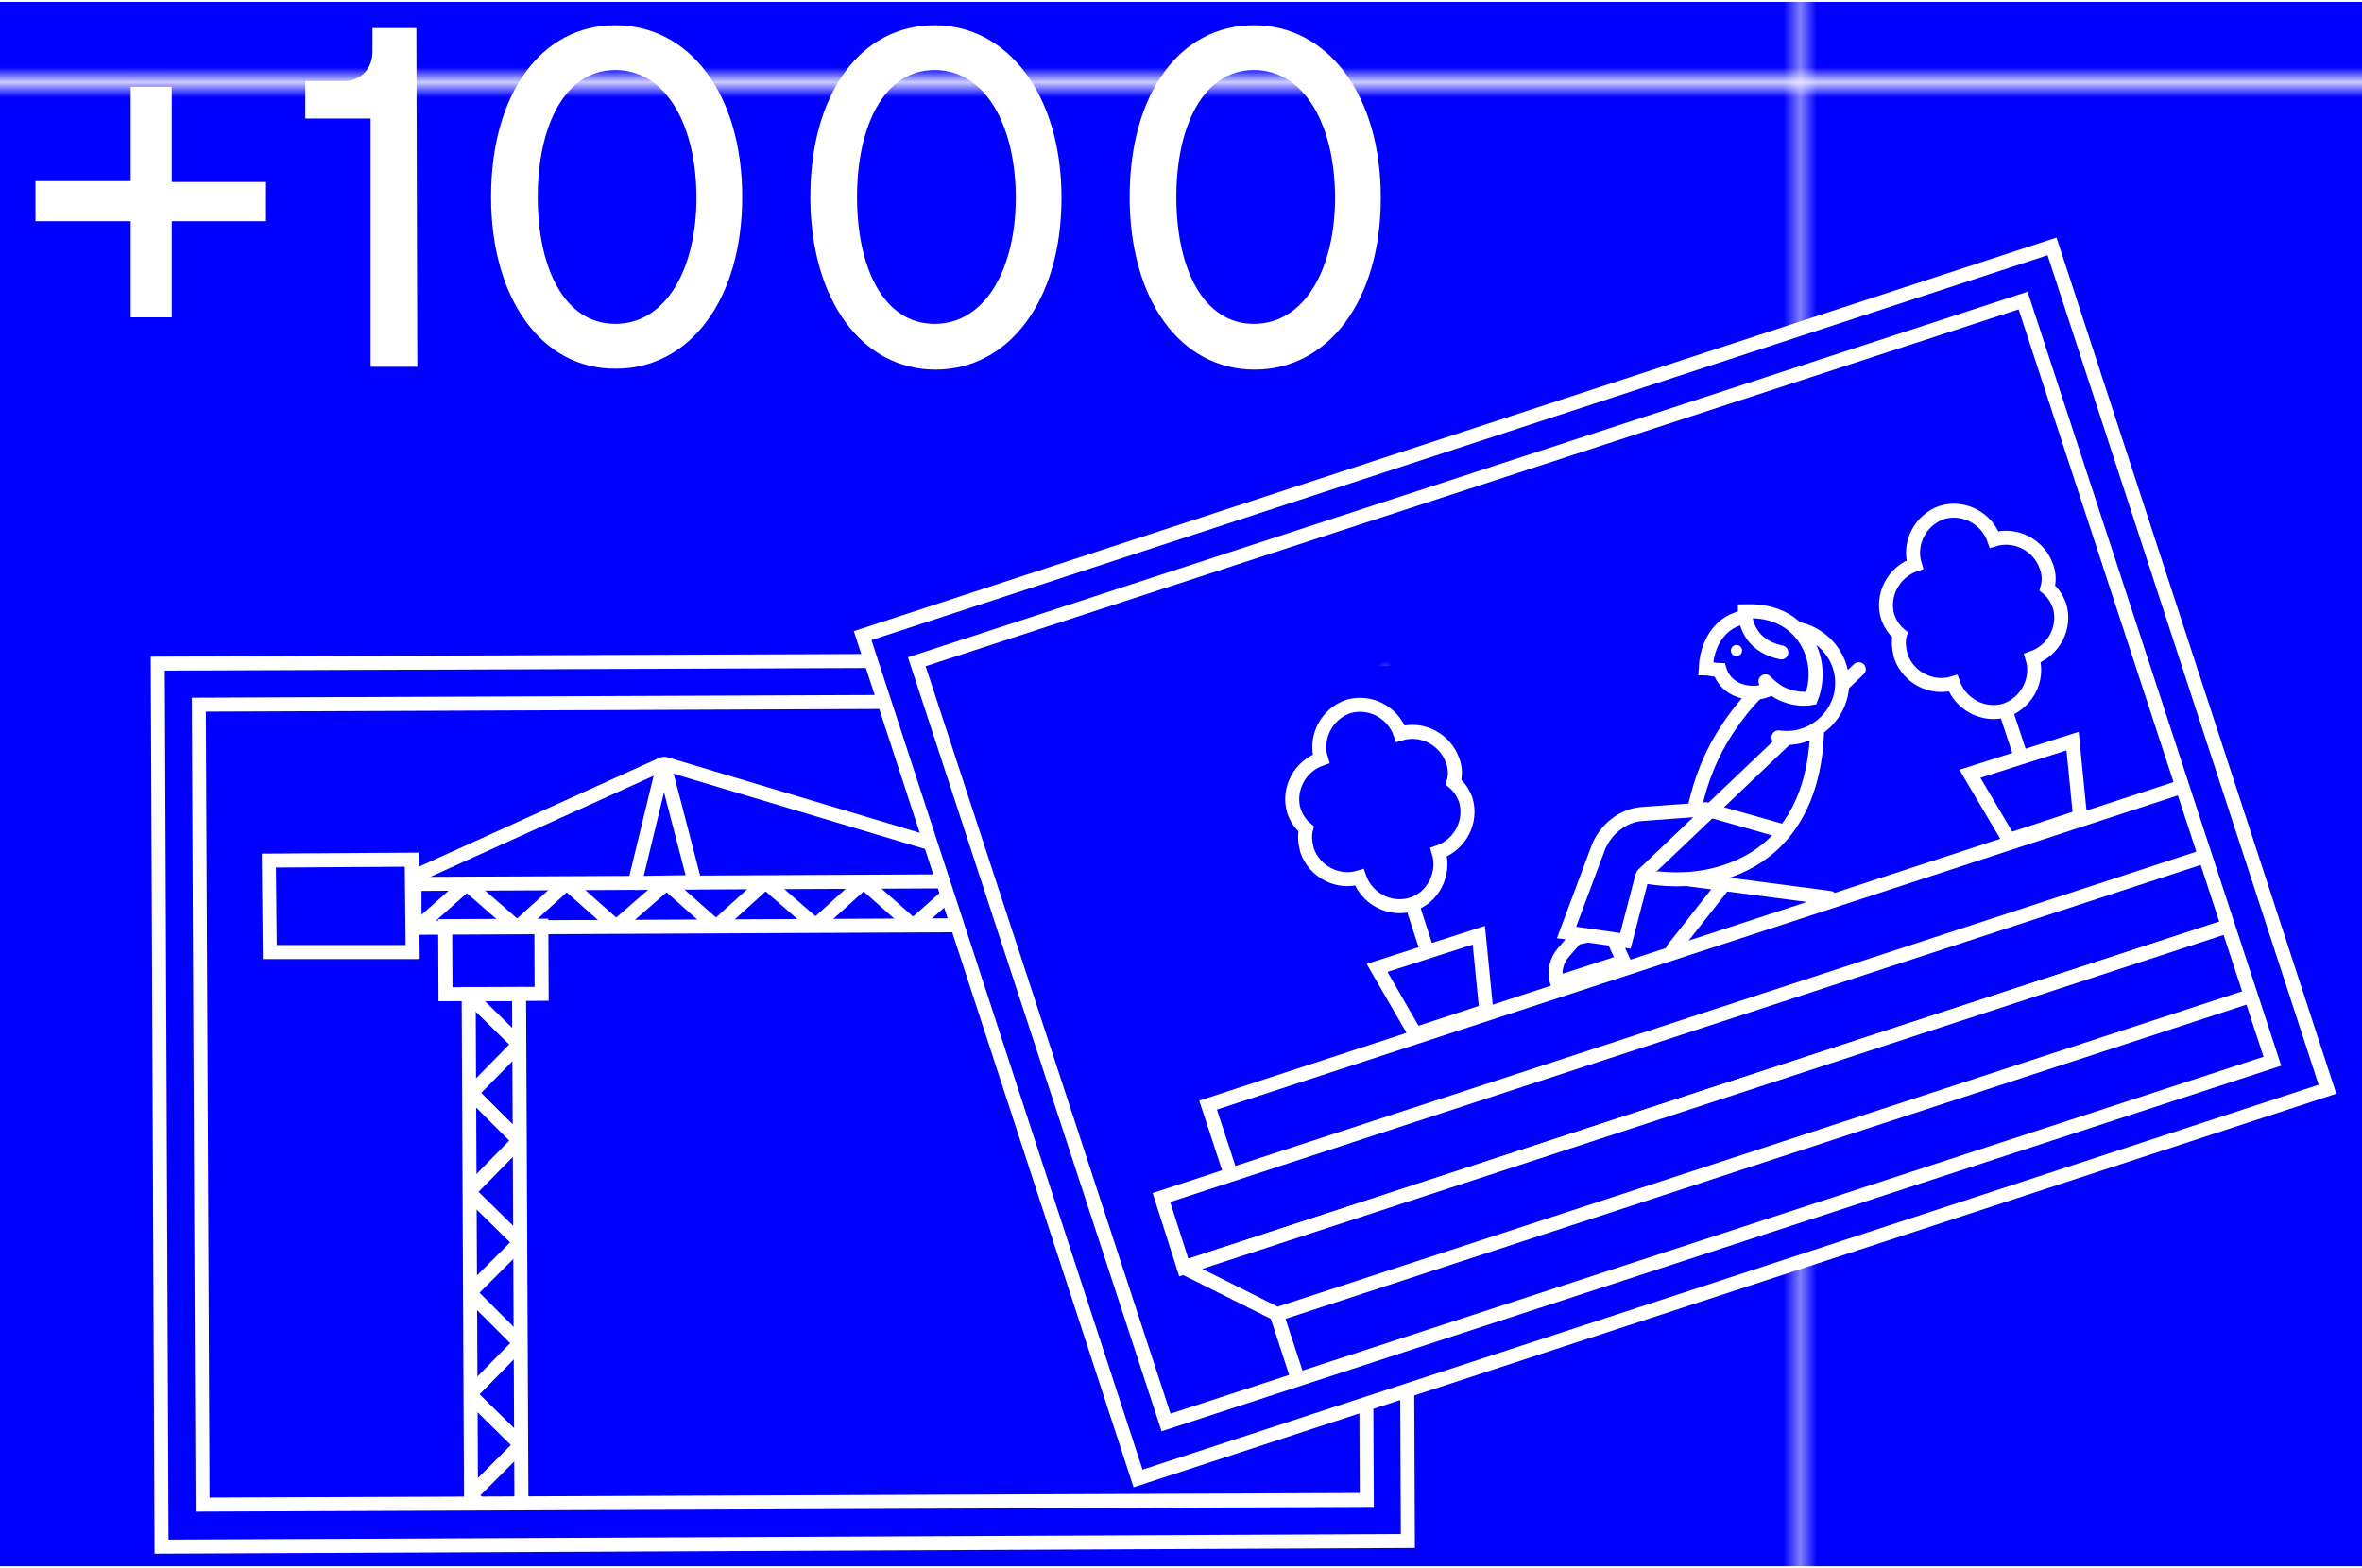 <?xml version="1.0" encoding="utf-8"?>
<!-- Generator: Adobe Illustrator 22.1.0, SVG Export Plug-In . SVG Version: 6.00 Build 0)  -->
<svg version="1.1" id="Calque_1" xmlns="http://www.w3.org/2000/svg" xmlns:xlink="http://www.w3.org/1999/xlink" x="0px" y="0px"
	 viewBox="0 0 253 168" style="enable-background:new 0 0 253 168;" xml:space="preserve">
<style type="text/css">
	.st0{fill:none;}
	.st1{fill:#0000FF;}
	.st2{fill:url(#SVGID_11_);}
	.st3{fill:url(#SVGID_12_);stroke:#FFFFFF;stroke-width:1.5;stroke-miterlimit:10;}
	.st4{clip-path:url(#SVGID_15_);}
	.st5{fill:url(#SVGID_16_);stroke:#FFFFFF;stroke-width:1.5;stroke-miterlimit:10;}
	.st6{fill:url(#SVGID_17_);stroke:#FFFFFF;stroke-width:1.5;stroke-miterlimit:10;}
	.st7{fill:url(#SVGID_18_);stroke:#FFFFFF;stroke-width:1.5;stroke-linejoin:bevel;stroke-miterlimit:10;}
	.st8{fill:none;stroke:#FFFFFF;stroke-width:1.5;stroke-linejoin:bevel;stroke-miterlimit:10;}
	.st9{fill:none;stroke:#FFFFFF;stroke-width:1.5;stroke-miterlimit:10;}
	.st10{fill:url(#SVGID_19_);stroke:#FFFFFF;stroke-width:1.5;stroke-miterlimit:10;}
	.st11{fill:url(#SVGID_20_);stroke:#FFFFFF;stroke-width:1.5;stroke-miterlimit:10;}
	.st12{fill:url(#SVGID_21_);stroke:#FFFFFF;stroke-width:1.5;stroke-miterlimit:10;}
	.st13{fill:url(#SVGID_22_);stroke:#FFFFFF;stroke-width:1.5;stroke-miterlimit:10;}
	.st14{fill:url(#SVGID_23_);stroke:#FFFFFF;stroke-width:1.5;stroke-miterlimit:10;}
	.st15{fill:#FFFFFF;stroke:#1D1D1B;stroke-width:1.5;stroke-miterlimit:10;}
	.st16{clip-path:url(#SVGID_26_);}
	.st17{fill:url(#SVGID_27_);stroke:#FFFFFF;stroke-width:1.5;stroke-linecap:round;stroke-miterlimit:10;}
	.st18{fill:url(#SVGID_28_);stroke:#FFFFFF;stroke-width:1.5;stroke-linecap:round;stroke-miterlimit:10;}
	.st19{fill:url(#SVGID_29_);stroke:#FFFFFF;stroke-width:1.5;stroke-linecap:round;stroke-miterlimit:10;}
	.st20{fill:url(#SVGID_30_);stroke:#FFFFFF;stroke-width:1.5;stroke-linecap:round;stroke-miterlimit:10;}
	.st21{fill:url(#SVGID_31_);stroke:#FFFFFF;stroke-width:1.5;stroke-linecap:round;stroke-miterlimit:10;}
	.st22{fill:url(#SVGID_32_);stroke:#FFFFFF;stroke-width:1.5;stroke-linecap:round;stroke-miterlimit:10;}
	.st23{fill:url(#SVGID_33_);stroke:#FFFFFF;stroke-width:1.5;stroke-linecap:round;stroke-miterlimit:10;}
	.st24{fill:url(#SVGID_34_);stroke:#FFFFFF;stroke-width:1.5;stroke-linecap:round;stroke-miterlimit:10;}
	.st25{fill:url(#SVGID_35_);stroke:#FFFFFF;stroke-width:1.5;stroke-linecap:round;stroke-miterlimit:10;}
	.st26{fill:url(#SVGID_36_);stroke:#FFFFFF;stroke-width:1.5;stroke-linecap:round;stroke-miterlimit:10;}
	.st27{fill:url(#SVGID_37_);stroke:#FFFFFF;stroke-width:1.5;stroke-miterlimit:10;}
	.st28{fill:url(#SVGID_38_);stroke:#FFFFFF;stroke-width:1.5;stroke-linecap:round;stroke-miterlimit:10;}
	.st29{fill:url(#SVGID_39_);stroke:#FFFFFF;stroke-width:1.5;stroke-linejoin:round;stroke-miterlimit:10;}
	.st30{fill:url(#SVGID_40_);stroke:#FFFFFF;stroke-width:1.5;stroke-miterlimit:10;}
	.st31{fill:url(#SVGID_41_);stroke:#FFFFFF;stroke-width:1.5;stroke-miterlimit:10;}
	.st32{fill:url(#SVGID_42_);stroke:#FFFFFF;stroke-width:1.5;stroke-miterlimit:10;}
	.st33{fill:url(#SVGID_43_);stroke:#FFFFFF;stroke-width:1.5;stroke-miterlimit:10;}
	.st34{fill:url(#SVGID_44_);stroke:#FFFFFF;stroke-width:1.5;stroke-miterlimit:10;}
	.st35{fill:url(#SVGID_45_);stroke:#FFFFFF;stroke-width:1.5;stroke-miterlimit:10;}
	.st36{fill:url(#SVGID_46_);stroke:#FFFFFF;stroke-width:1.5;stroke-miterlimit:10;}
	.st37{fill:url(#SVGID_47_);stroke:#FFFFFF;stroke-width:1.5;stroke-miterlimit:10;}
	.st38{fill:#FFFFFF;}
</style>
<pattern  y="168" width="123.5" height="123.2" patternUnits="userSpaceOnUse" id="Nouvelle_nuance_de_motif_1" viewBox="0 -123.2 123.5 123.2" style="overflow:visible;">
	<g>
		<rect y="-123.2" class="st0" width="123.5" height="123.2"/>
		<rect y="-123.2" class="st1" width="123.5" height="123.2"/>
	</g>
</pattern>
<pattern  y="168" width="123.5" height="123.2" patternUnits="userSpaceOnUse" id="SVGID_2_" viewBox="0 -123.2 123.5 123.2" style="overflow:visible;">
	<g>
		<rect y="-123.2" class="st0" width="123.5" height="123.2"/>
		<g>
			<rect y="-123.2" class="st0" width="123.5" height="123.2"/>
			<g>
				<rect y="-123.2" class="st0" width="123.5" height="123.2"/>
				<rect y="-123.2" class="st1" width="123.5" height="123.2"/>
			</g>
		</g>
	</g>
</pattern>
<pattern  y="168" width="123.5" height="123.2" patternUnits="userSpaceOnUse" id="SVGID_5_" viewBox="0 -123.2 123.5 123.2" style="overflow:visible;">
	<g>
		<rect y="-123.2" class="st0" width="123.5" height="123.2"/>
		<g>
			<rect y="-123.2" class="st0" width="123.5" height="123.2"/>
			<g>
				<rect y="-123.2" class="st0" width="123.5" height="123.2"/>
				<rect y="-123.2" class="st1" width="123.5" height="123.2"/>
			</g>
		</g>
	</g>
</pattern>
<pattern  y="168" width="123.5" height="123.2" patternUnits="userSpaceOnUse" id="SVGID_8_" viewBox="0 -123.2 123.5 123.2" style="overflow:visible;">
	<g>
		<rect y="-123.2" class="st0" width="123.5" height="123.2"/>
		<g>
			<rect y="-123.2" class="st0" width="123.5" height="123.2"/>
			<g>
				<rect y="-123.2" class="st0" width="123.5" height="123.2"/>
				<rect y="-123.2" class="st1" width="123.5" height="123.2"/>
			</g>
		</g>
	</g>
</pattern>
<title>Plan de travail 42 copie 2</title>
<pattern  id="SVGID_11_" xlink:href="#SVGID_8_" patternTransform="matrix(1.784 0 0 1.603 4839.284 5305.96)">
</pattern>
<rect y="0.2" class="st2" width="253" height="167.6"/>
<g>
	
		<pattern  id="SVGID_12_" xlink:href="#SVGID_2_" patternTransform="matrix(0.879 -3.819481e-03 3.819481e-03 0.879 -779.336 -1048.702)">
	</pattern>
	<polygon class="st3" points="17.3,165.7 16.9,71.1 150.4,70.6 150.8,165.1 	"/>
	<g>
		<defs>
			<polygon id="SVGID_13_" points="146.4,160.7 21.7,161.2 21.3,75.5 146,75 			"/>
		</defs>
		
			<pattern  id="SVGID_14_" xlink:href="#SVGID_2_" patternTransform="matrix(0.879 -3.819481e-03 3.819481e-03 0.879 -779.335 -1048.703)">
		</pattern>
		<use xlink:href="#SVGID_13_"  style="overflow:visible;fill:url(#SVGID_14_);"/>
		<clipPath id="SVGID_15_">
			<use xlink:href="#SVGID_13_"  style="overflow:visible;"/>
		</clipPath>
		<g class="st4">
			
				<pattern  id="SVGID_16_" xlink:href="#SVGID_5_" patternTransform="matrix(0.99 -4.302501e-03 4.302501e-03 0.99 340.216 86.806)">
			</pattern>
			<polygon class="st5" points="146.1,94.2 150.9,98.9 44.4,99.4 44.4,94.7 			"/>
			
				<pattern  id="SVGID_17_" xlink:href="#SVGID_5_" patternTransform="matrix(0.974 -4.234032e-03 4.234032e-03 0.974 75.189 83.286)">
			</pattern>
			<polygon class="st6" points="55.9,171.3 50.5,171.3 50.2,106.5 55.6,106.5 			"/>
			
				<pattern  id="SVGID_18_" xlink:href="#SVGID_5_" patternTransform="matrix(0.99 -4.302501e-03 4.302501e-03 0.99 338.459 86.813)">
			</pattern>
			<polygon class="st7" points="68,94.6 71.1,81.8 74.4,94.5 			"/>
			<g>
				<polyline class="st8" points="87.2,99.3 92.5,94.5 97.8,99.2 103.2,94.4 108.5,99.2 				"/>
				<polyline class="st8" points="66,99.3 71.4,94.6 76.7,99.3 82,94.5 87.4,99.2 				"/>
				<polyline class="st8" points="44.7,99.4 50,94.7 55.4,99.4 60.7,94.6 66,99.3 				"/>
				<path class="st8" d="M172,98.9"/>
				<polyline class="st8" points="108.5,99.2 113.8,94.4 119.2,99.1 124.5,94.3 129.9,99.1 135.2,94.3 140.6,99 145.9,94.2 				"/>
			</g>
			<polyline class="st8" points="42.6,94.7 71.1,81.8 113.2,94.4 			"/>
			<g>
				
					<rect x="49.2" y="97.7" transform="matrix(4.345842e-03 1 -1 4.345842e-03 155.471 49.552)" class="st9" width="7.3" height="10.3"/>
				<g>
					<polyline class="st8" points="50.3,138.5 55.7,143.9 50.3,149.4 55.8,154.8 					"/>
					<polyline class="st8" points="50.3,149.4 55.8,154.8 50.4,160.2 55.8,165.6 					"/>
					<line class="st8" x1="55.8" y1="165.6" x2="50.4" y2="171.1"/>
					<polyline class="st8" points="50.2,116.8 55.6,122.2 50.2,127.7 55.7,133.1 50.3,138.5 					"/>
					<polyline class="st8" points="50.1,106.5 55.6,111.9 50.2,117.4 					"/>
				</g>
			</g>
			
				<pattern  id="SVGID_19_" xlink:href="#SVGID_5_" patternTransform="matrix(0.99 -4.302501e-03 8.718338e-03 2.006 360.445 8274.061)">
			</pattern>
			<line class="st10" x1="140.6" y1="99" x2="140.7" y2="127.4"/>
			
				<pattern  id="SVGID_20_" xlink:href="#SVGID_5_" patternTransform="matrix(0.99 -4.302501e-03 4.302501e-03 0.99 324.907 96.525)">
			</pattern>
			<polygon class="st11" points="141.8,131.1 139.7,131.1 139.7,127.5 141.8,127.4 			"/>
			
				<pattern  id="SVGID_21_" xlink:href="#SVGID_5_" patternTransform="matrix(0.99 -4.302501e-03 4.302501e-03 0.99 324.907 96.525)">
			</pattern>
			<path class="st12" d="M138.7,135.5c0,1.3,1.2,2.3,2.6,2c0.8-0.2,1.4-0.8,1.5-1.5c0.3-1.2-0.5-2.2-1.5-2.5
				c-0.3-0.1-0.5-0.3-0.5-0.6l0-2"/>
			
				<pattern  id="SVGID_22_" xlink:href="#SVGID_5_" patternTransform="matrix(1.196 -5.199875e-03 4.302501e-03 0.99 2174.612 79.216)">
			</pattern>
			<polygon class="st13" points="28.9,102 28.8,92.2 44.1,92.1 44.2,102 			"/>
		</g>
		<use xlink:href="#SVGID_13_"  style="overflow:visible;fill:none;stroke:#FFFFFF;stroke-width:1.5;stroke-miterlimit:10;"/>
	</g>
</g>
<g>
	
		<pattern  id="SVGID_23_" xlink:href="#Nouvelle_nuance_de_motif_1" patternTransform="matrix(0.836 -0.273 0.282 0.861 1223.078 -3629.786)">
	</pattern>
	<polygon class="st14" points="249.3,116.7 121.9,158.4 92.4,68.1 219.8,26.4 	"/>
	<path class="st15" d="M198,131.2"/>
	<g>
		<defs>
			<polygon id="SVGID_24_" points="243.4,113.7 124.9,152.4 98.2,70.9 216.7,32.2 			"/>
		</defs>
		
			<pattern  id="SVGID_25_" xlink:href="#Nouvelle_nuance_de_motif_1" patternTransform="matrix(0.777 -0.254 0.254 0.777 667.028 -3889.143)">
		</pattern>
		<use xlink:href="#SVGID_24_"  style="overflow:visible;fill:url(#SVGID_25_);"/>
		<clipPath id="SVGID_26_">
			<use xlink:href="#SVGID_24_"  style="overflow:visible;"/>
		</clipPath>
		<g class="st16">
			<g id="XMLID_263_">
				<g>
					<g>
						<g>
							
								<pattern  id="SVGID_27_" xlink:href="#Nouvelle_nuance_de_motif_1" patternTransform="matrix(0.777 -0.254 0.254 0.777 667.028 -3889.143)">
							</pattern>
							<path class="st17" d="M173.9,103l-7.1,2.3l0,0c-0.4-1.2-0.1-2.4,0.7-3.3l1.3-1.5l3.6-0.8L173.9,103z"/>
						</g>
					</g>
					
						<pattern  id="SVGID_28_" xlink:href="#Nouvelle_nuance_de_motif_1" patternTransform="matrix(0.777 -0.254 0.254 0.777 667.028 -3889.143)">
					</pattern>
					<path class="st18" d="M194.1,71.6c1.9,10.9-1.2,19.2-9.3,21.8c-5.7,1.9-11.2-0.1-12.1-0.4"/>
					
						<pattern  id="SVGID_29_" xlink:href="#Nouvelle_nuance_de_motif_1" patternTransform="matrix(0.777 -0.254 0.254 0.777 667.028 -3889.143)">
					</pattern>
					<path class="st19" d="M188.6,73.8c-1.1,1-2.2,2.3-3.3,3.9c-2.2,3.2-3.2,6.3-3.7,8.5"/>
					
						<pattern  id="SVGID_30_" xlink:href="#Nouvelle_nuance_de_motif_1" patternTransform="matrix(0.777 -0.254 0.254 0.777 667.028 -3889.143)">
					</pattern>
					<path class="st20" d="M175.9,93.9l-1.8,6.9l-6.3-0.9l3.4-9.1c0.8-2,2.7-3.5,4.8-3.6l6.7-0.5l8.1,2.3"/>
					
						<pattern  id="SVGID_31_" xlink:href="#Nouvelle_nuance_de_motif_1" patternTransform="matrix(0.777 -0.254 0.254 0.777 667.028 -3889.143)">
					</pattern>
					<line class="st21" x1="184.7" y1="94.7" x2="179.2" y2="101.7"/>
					
						<pattern  id="SVGID_32_" xlink:href="#Nouvelle_nuance_de_motif_1" patternTransform="matrix(0.777 -0.254 0.254 0.777 667.028 -3889.143)">
					</pattern>
					<line class="st22" x1="180.8" y1="94.2" x2="196" y2="96.2"/>
					
						<pattern  id="SVGID_33_" xlink:href="#Nouvelle_nuance_de_motif_1" patternTransform="matrix(0.777 -0.254 0.254 0.777 667.028 -3889.143)">
					</pattern>
					<line class="st23" x1="199.1" y1="71.7" x2="176" y2="93.7"/>
					
						<pattern  id="SVGID_34_" xlink:href="#Nouvelle_nuance_de_motif_1" patternTransform="matrix(0.777 -0.254 0.254 0.777 667.028 -3889.143)">
					</pattern>
					<path class="st24" d="M190.5,79c3.4,0.5,6.5-2,6.8-5.3c0.3-3.1-2-6-5.2-6.4"/>
					<g id="XMLID_21_">
						<g>
							<g>
								
									<pattern  id="SVGID_35_" xlink:href="#Nouvelle_nuance_de_motif_1" patternTransform="matrix(0.777 -0.254 0.254 0.777 667.028 -3889.143)">
								</pattern>
								<path class="st25" d="M188.1,66.1c-2.8-0.3-5.2,1.8-5.4,5.5c0.2,0,1.1,0.2,1.5,0.2c0.4,1.3,1.5,2.2,3.1,2.4
									c2.6,0.3,4.9-1.9,4.5-4.7"/>
							</g>
							
								<pattern  id="SVGID_36_" xlink:href="#Nouvelle_nuance_de_motif_1" patternTransform="matrix(0.777 -0.254 0.254 0.777 667.028 -3889.143)">
							</pattern>
							<path class="st26" d="M190.8,69.9c-0.4-0.1-1.5-0.3-2.5-1.2c-1.3-1.2-1.4-2.8-1.4-3.2c0.4,0,3.4-0.3,5.6,1.9
								c1.9,1.9,2.5,4.8,1.5,7.4c-0.5,0.1-1.9,0.2-3.4-0.6c-0.7-0.4-1.2-0.9-1.5-1.2"/>
						</g>
					</g>
				</g>
			</g>
			
				<pattern  id="SVGID_37_" xlink:href="#Nouvelle_nuance_de_motif_1" patternTransform="matrix(0.777 -0.254 0.254 0.777 667.028 -3889.143)">
			</pattern>
			<polygon class="st27" points="151.3,185.2 390.4,107 368.5,40.2 129.4,118.4 			"/>
			
				<pattern  id="SVGID_38_" xlink:href="#Nouvelle_nuance_de_motif_1" patternTransform="matrix(0.777 -0.254 0.254 0.777 667.028 -3889.143)">
			</pattern>
			<polygon class="st28" points="378.4,45.2 124.4,128.3 126.8,135.8 380.9,52.7 			"/>
			
				<pattern  id="SVGID_39_" xlink:href="#Nouvelle_nuance_de_motif_1" patternTransform="matrix(0.777 -0.254 0.254 0.777 667.028 -3889.143)">
			</pattern>
			<polygon class="st29" points="380.9,52.7 126.8,135.8 136.8,140.8 375.9,62.6 			"/>
			
				<pattern  id="SVGID_40_" xlink:href="#Nouvelle_nuance_de_motif_1" patternTransform="matrix(0.777 -0.254 0.254 0.777 667.028 -3889.143)">
			</pattern>
			<path class="st30" d="M151.9,101.1"/>
			
				<pattern  id="SVGID_41_" xlink:href="#Nouvelle_nuance_de_motif_1" patternTransform="matrix(0.777 -0.254 0.254 0.777 667.028 -3889.143)">
			</pattern>
			<polygon class="st31" points="159.2,108.3 151.6,110.8 147.5,103.7 158.4,100.2 			"/>
			
				<pattern  id="SVGID_42_" xlink:href="#Nouvelle_nuance_de_motif_1" patternTransform="matrix(0.777 -0.254 0.254 0.777 667.028 -3889.143)">
			</pattern>
			<line class="st32" x1="147.7" y1="85.9" x2="152.9" y2="102"/>
			
				<pattern  id="SVGID_43_" xlink:href="#Nouvelle_nuance_de_motif_1" patternTransform="matrix(0.777 -0.254 0.254 0.777 707.788 -3892.061)">
			</pattern>
			<path class="st33" d="M155.6,81.5c-0.8-2.3-3.3-3.6-5.6-2.9c-0.8-2.3-3.3-3.6-5.6-2.9c-2.3,0.8-3.6,3.3-2.9,5.6
				c-2.3,0.8-3.6,3.3-2.9,5.6c0.3,0.8,0.7,1.4,1.3,1.9c-0.2,0.7-0.1,1.5,0.1,2.3c0.8,2.3,3.3,3.6,5.6,2.9c0.8,2.3,3.3,3.6,5.6,2.9
				s3.6-3.3,2.9-5.6c2.3-0.8,3.6-3.3,2.9-5.6c-0.3-0.8-0.7-1.4-1.3-1.9C155.9,83.1,155.9,82.3,155.6,81.5z"/>
			<g>
				<g>
					
						<pattern  id="SVGID_44_" xlink:href="#Nouvelle_nuance_de_motif_1" patternTransform="matrix(0.777 -0.254 0.254 0.777 667.028 -3889.143)">
					</pattern>
					<path class="st34" d="M215.5,80.3"/>
					
						<pattern  id="SVGID_45_" xlink:href="#Nouvelle_nuance_de_motif_1" patternTransform="matrix(0.777 -0.254 0.254 0.777 667.028 -3889.143)">
					</pattern>
					<polygon class="st35" points="222.8,87.5 215.2,90 211,82.9 222,79.4 					"/>
					
						<pattern  id="SVGID_46_" xlink:href="#Nouvelle_nuance_de_motif_1" patternTransform="matrix(0.777 -0.254 0.254 0.777 667.028 -3889.143)">
					</pattern>
					<line class="st36" x1="211.2" y1="65.1" x2="216.5" y2="81.2"/>
					
						<pattern  id="SVGID_47_" xlink:href="#Nouvelle_nuance_de_motif_1" patternTransform="matrix(0.777 -0.254 0.254 0.777 707.788 -3892.061)">
					</pattern>
					<path class="st37" d="M219.2,60.7c-0.8-2.3-3.3-3.6-5.6-2.9c-0.8-2.3-3.3-3.6-5.6-2.9c-2.3,0.8-3.6,3.3-2.9,5.6
						c-2.3,0.8-3.6,3.3-2.9,5.6c0.3,0.8,0.7,1.4,1.3,1.9c-0.2,0.7-0.1,1.5,0.1,2.3c0.8,2.3,3.3,3.6,5.6,2.9c0.8,2.3,3.3,3.6,5.6,2.9
						c2.3-0.8,3.6-3.3,2.9-5.6c2.3-0.8,3.6-3.3,2.9-5.6c-0.3-0.8-0.7-1.4-1.3-1.9C219.5,62.3,219.5,61.5,219.2,60.7z"/>
				</g>
			</g>
		</g>
		<use xlink:href="#SVGID_24_"  style="overflow:visible;fill:none;stroke:#FFFFFF;stroke-width:1.5;stroke-miterlimit:10;"/>
	</g>
	<circle class="st38" cx="186" cy="69.7" r="0.6"/>
</g>
<g>
	<path class="st38" d="M28.5,23.7H18.4V34h-4.4V23.7H3.8v-4.3h10.2V9.3h4.4v10.2h10.1V23.7z"/>
	<path class="st38" d="M39.6,12.7h-6.9v-4h4.1c1.8,0,3.1-1.3,3.1-3.2V3h4.7l0.1,36.3h-5V12.7z"/>
	<path class="st38" d="M52.6,21.1c0-11.1,5.4-18.4,13.3-18.4S79.5,10,79.5,21.1c0,11.1-5.7,18.4-13.5,18.4
		C58.1,39.6,52.6,32.1,52.6,21.1z M74.6,21.2c0-7.7-3.2-13.7-8.7-13.7c-5.4,0-8.3,6-8.3,13.6c0,7.7,2.9,13.6,8.3,13.6
		C71.4,34.7,74.6,28.7,74.6,21.2z"/>
	<path class="st38" d="M86.8,21.1c0-11.1,5.4-18.4,13.3-18.4c7.8,0,13.6,7.4,13.6,18.5c0,11.1-5.7,18.4-13.5,18.4
		C92.3,39.6,86.8,32.1,86.8,21.1z M108.8,21.2c0-7.7-3.2-13.7-8.7-13.7c-5.4,0-8.3,6-8.3,13.6c0,7.7,2.9,13.6,8.3,13.6
		C105.6,34.7,108.8,28.7,108.8,21.2z"/>
	<path class="st38" d="M121,21.1c0-11.1,5.4-18.4,13.3-18.4s13.6,7.4,13.6,18.5c0,11.1-5.7,18.4-13.5,18.4
		C126.4,39.6,121,32.1,121,21.1z M143,21.2c0-7.7-3.2-13.7-8.7-13.7c-5.4,0-8.3,6-8.3,13.6c0,7.7,2.9,13.6,8.3,13.6
		C139.8,34.7,143,28.7,143,21.2z"/>
</g>
</svg>
